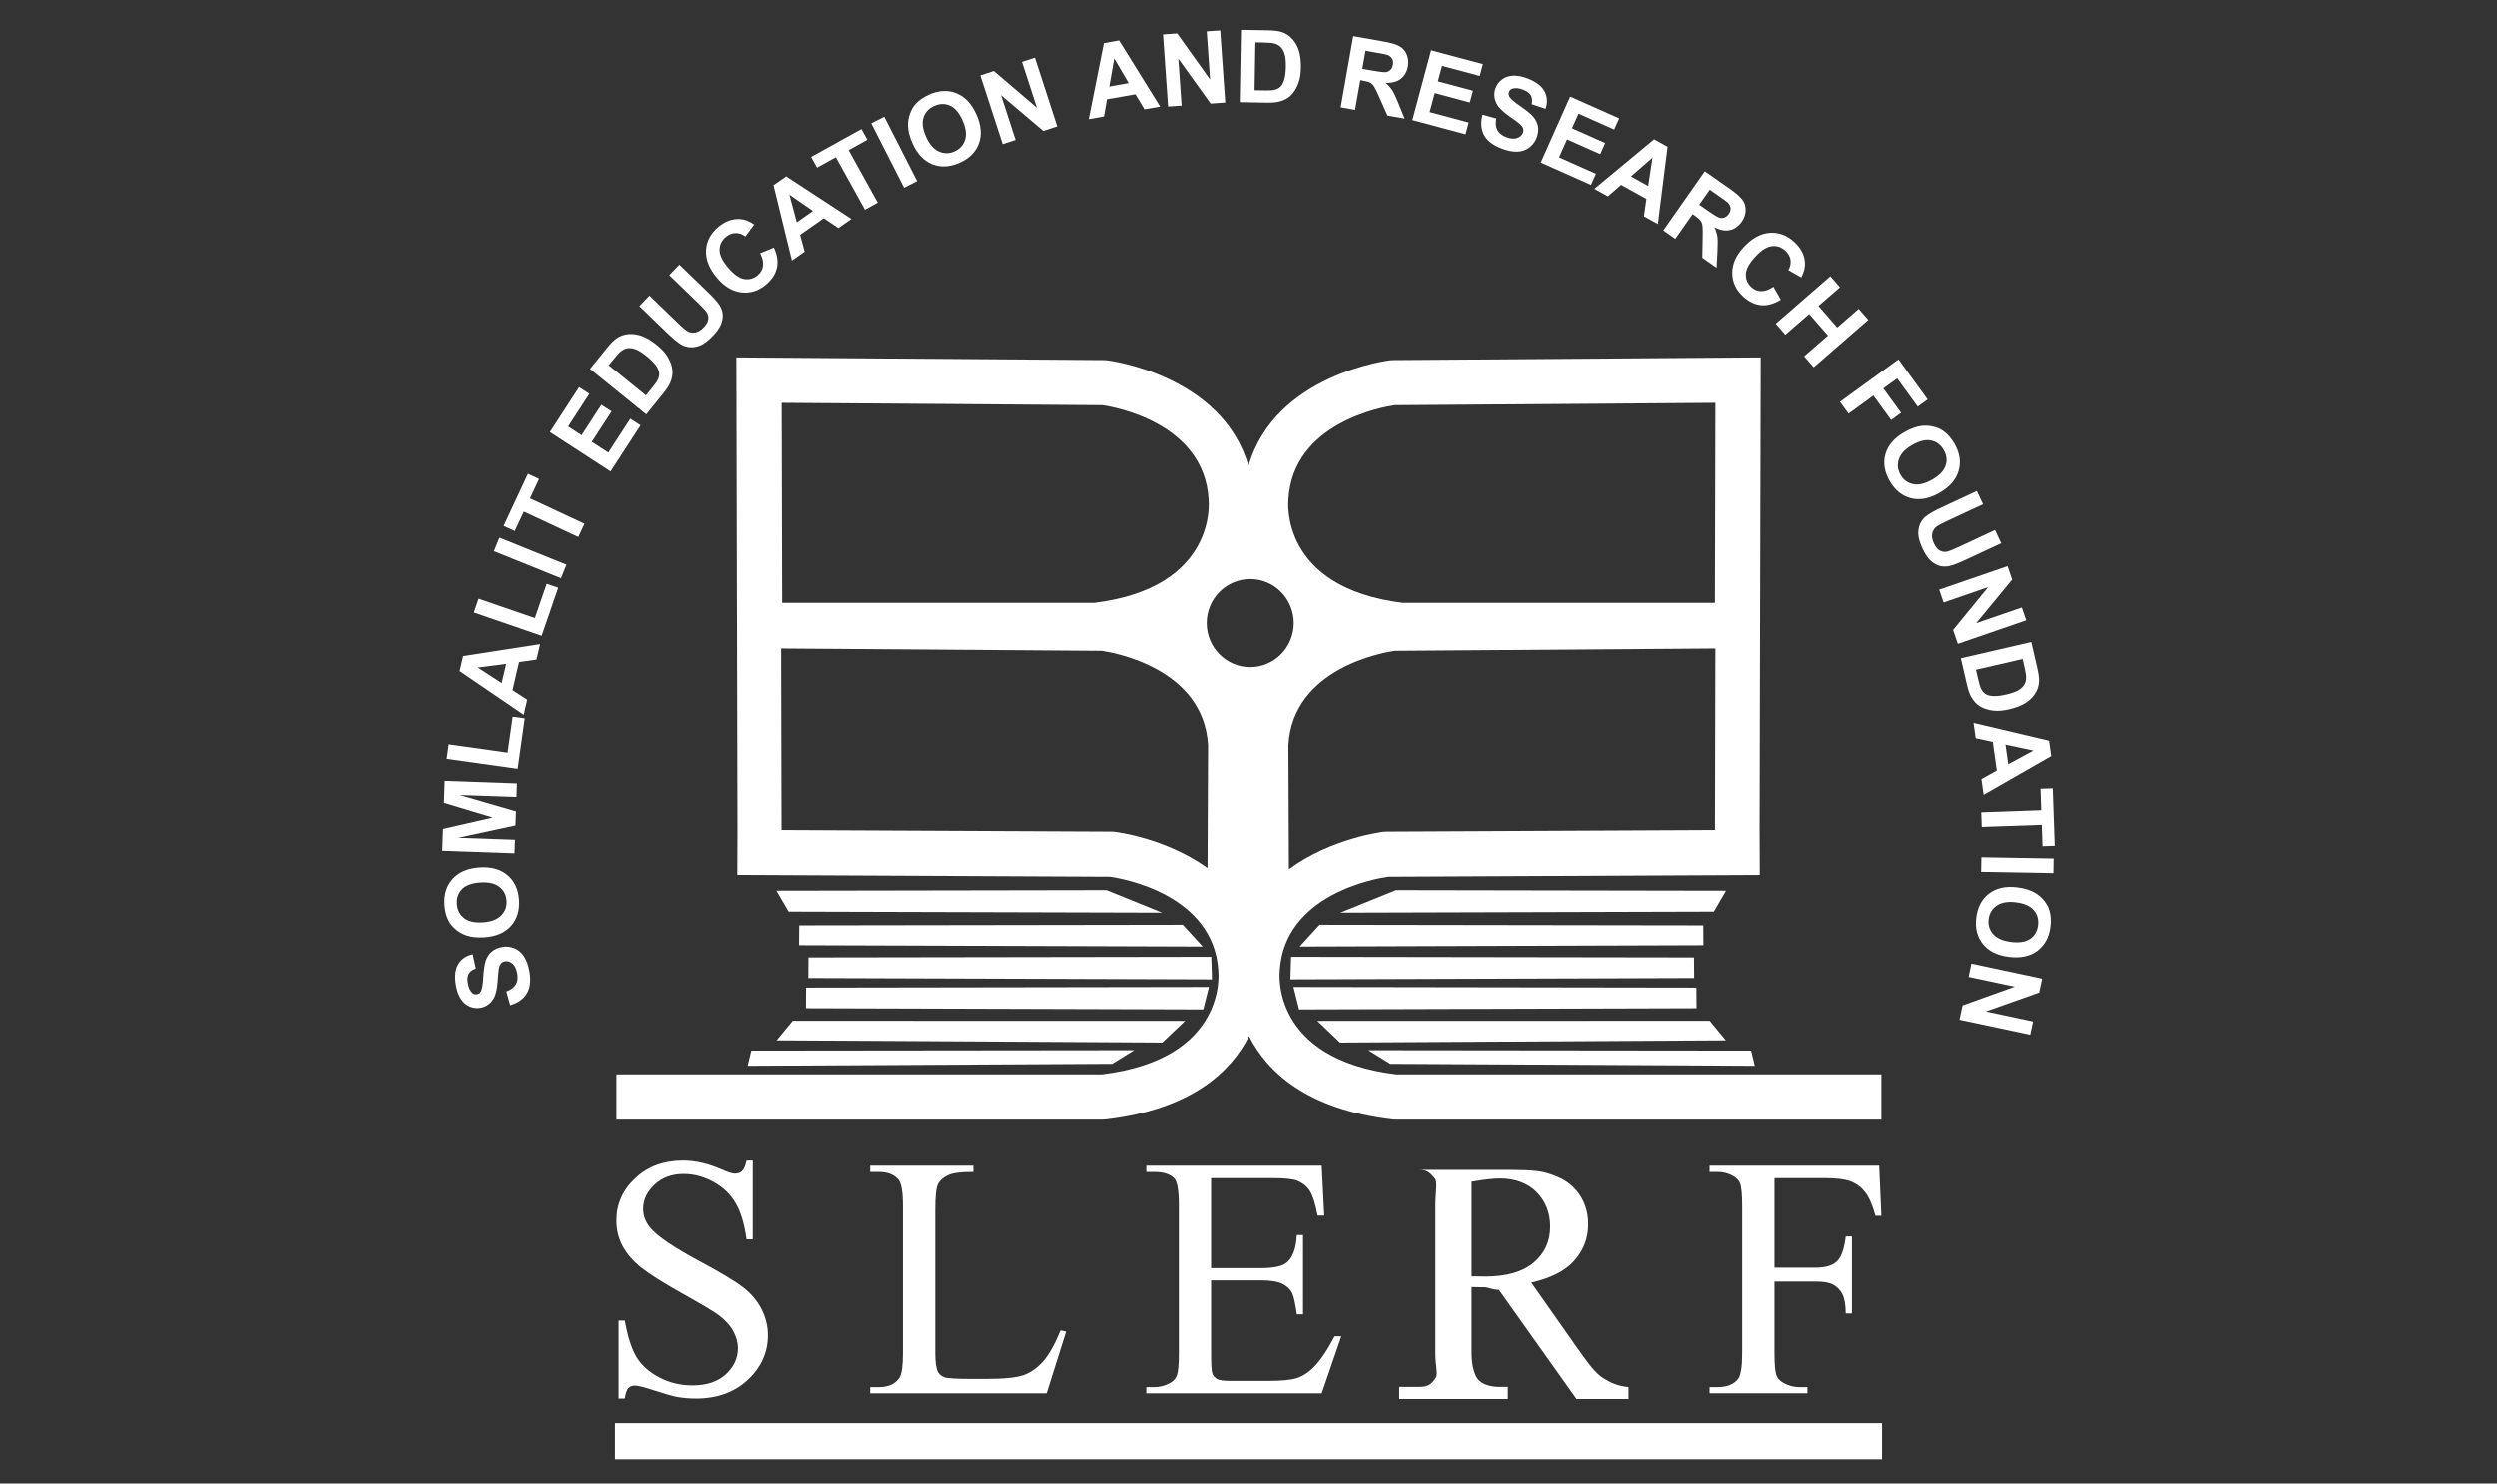 <?xml version="1.0" encoding="utf-8"?>
<!-- Generator: Adobe Illustrator 17.0.0, SVG Export Plug-In . SVG Version: 6.00 Build 0)  -->
<!DOCTYPE svg PUBLIC "-//W3C//DTD SVG 1.1//EN" "http://www.w3.org/Graphics/SVG/1.1/DTD/svg11.dtd">
<svg version="1.1" id="Layer_1" xmlns="http://www.w3.org/2000/svg" xmlns:xlink="http://www.w3.org/1999/xlink" x="0px" y="0px"
	 width="207px" height="123px" viewBox="0 0 207 123" enable-background="new 0 0 207 123" xml:space="preserve">
<rect x="0" y="0" width="207" height="123" fill="#333333" stroke="none"/>
<g>
	<path fill="#FFFFFF" d="M42.32,83.344l-0.319-1.139c0.378-0.138,0.639-0.33,0.784-0.576c0.144-0.245,0.185-0.548,0.121-0.911
		c-0.068-0.384-0.2-0.659-0.397-0.824c-0.197-0.167-0.404-0.231-0.621-0.193c-0.14,0.025-0.251,0.087-0.334,0.186
		c-0.085,0.098-0.145,0.256-0.18,0.474c-0.025,0.147-0.054,0.481-0.09,0.999c-0.045,0.667-0.162,1.149-0.347,1.447
		c-0.26,0.42-0.624,0.671-1.091,0.753c-0.301,0.053-0.596,0.017-0.889-0.107c-0.291-0.124-0.534-0.335-0.728-0.631
		c-0.193-0.297-0.33-0.672-0.409-1.125c-0.131-0.742-0.067-1.327,0.191-1.759c0.26-0.432,0.658-0.704,1.198-0.819l0.262,1.182
		c-0.295,0.104-0.494,0.253-0.596,0.444c-0.104,0.191-0.126,0.454-0.066,0.79c0.061,0.346,0.179,0.606,0.356,0.776
		c0.113,0.11,0.246,0.152,0.399,0.125c0.14-0.024,0.249-0.105,0.327-0.24c0.1-0.172,0.167-0.561,0.201-1.165
		c0.035-0.604,0.101-1.058,0.198-1.361c0.098-0.303,0.259-0.556,0.485-0.759c0.227-0.202,0.526-0.335,0.899-0.401
		c0.338-0.06,0.672-0.022,0.999,0.114c0.329,0.136,0.595,0.362,0.799,0.681c0.205,0.318,0.352,0.734,0.443,1.247
		c0.132,0.746,0.06,1.349-0.214,1.81C43.426,82.823,42.965,83.151,42.32,83.344L42.32,83.344z"/>
	<path fill="#FFFFFF" d="M40.201,77.706c-0.609,0.042-1.127-0.012-1.553-0.166c-0.313-0.115-0.6-0.281-0.859-0.499
		c-0.257-0.218-0.455-0.463-0.591-0.734c-0.185-0.363-0.293-0.786-0.327-1.273c-0.061-0.881,0.162-1.605,0.672-2.172
		c0.509-0.566,1.25-0.884,2.223-0.952c0.966-0.067,1.739,0.143,2.321,0.629c0.581,0.487,0.903,1.169,0.964,2.046
		c0.062,0.89-0.16,1.616-0.664,2.179C41.881,77.325,41.151,77.639,40.201,77.706L40.201,77.706z M40.073,76.465
		c0.677-0.047,1.18-0.241,1.507-0.577c0.327-0.337,0.474-0.746,0.44-1.228c-0.033-0.48-0.234-0.864-0.603-1.149
		c-0.368-0.283-0.898-0.401-1.592-0.353c-0.685,0.048-1.185,0.234-1.502,0.557c-0.316,0.324-0.456,0.735-0.421,1.233
		c0.035,0.498,0.234,0.887,0.597,1.168C38.86,76.396,39.384,76.513,40.073,76.465L40.073,76.465z"/>
	<polygon fill="#FFFFFF" points="42.679,70.739 36.689,70.53 36.752,68.72 40.876,67.776 36.828,66.56 36.891,64.745 42.88,64.955 
		42.842,66.077 38.126,65.913 42.8,67.267 42.759,68.431 38.003,69.452 42.718,69.616 42.679,70.739 	"/>
	<polygon fill="#FFFFFF" points="42.94,63.747 37.053,62.92 37.221,61.722 42.108,62.409 42.526,59.429 43.527,59.57 42.94,63.747 	
		"/>
	<path fill="#FFFFFF" d="M44.796,53.416L44.5,54.699l-1.445,0.204l-0.539,2.334l1.216,0.788l-0.289,1.251l-5.315-3.623l0.288-1.247
		L44.796,53.416L44.796,53.416z M41.985,55.054l-2.353,0.305l1.985,1.289L41.985,55.054L41.985,55.054z"/>
	<polygon fill="#FFFFFF" points="44.927,52.725 39.306,50.79 39.7,49.646 44.365,51.252 45.344,48.408 46.3,48.736 44.927,52.725 	
		"/>
	<polygon fill="#FFFFFF" points="46.529,47.945 40.973,45.7 41.426,44.579 46.982,46.824 46.529,47.945 	"/>
	<polygon fill="#FFFFFF" points="47.962,44.525 43.449,42.421 42.698,44.031 41.778,43.603 43.791,39.287 44.711,39.715 
		43.961,41.323 48.473,43.427 47.962,44.525 	"/>
	<polygon fill="#FFFFFF" points="50.636,39.09 45.61,35.826 48.03,32.1 48.881,32.652 47.12,35.364 48.234,36.087 49.872,33.564 
		50.719,34.114 49.08,36.636 50.449,37.525 52.271,34.718 53.118,35.268 50.636,39.09 	"/>
	<path fill="#FFFFFF" d="M55.344,29.551c-0.2-0.32-0.493-0.636-0.875-0.946c-0.437-0.354-0.844-0.6-1.225-0.74
		c-0.379-0.139-0.752-0.194-1.114-0.165c-0.363,0.028-0.696,0.146-0.998,0.354c-0.225,0.156-0.493,0.427-0.806,0.814l-1.392,1.719
		l4.657,3.772l1.432-1.769c0.282-0.348,0.474-0.652,0.576-0.913c0.136-0.349,0.19-0.669,0.163-0.962
		C55.728,30.329,55.588,29.941,55.344,29.551z M54.551,31.476c-0.064,0.142-0.204,0.343-0.416,0.605l-0.569,0.702l-3.084-2.497
		l0.342-0.422c0.311-0.384,0.533-0.63,0.67-0.736c0.18-0.145,0.371-0.231,0.572-0.259c0.199-0.027,0.422,0.006,0.667,0.099
		c0.244,0.093,0.546,0.284,0.906,0.576c0.36,0.291,0.619,0.554,0.777,0.786c0.156,0.233,0.241,0.436,0.25,0.61
		C54.676,31.115,54.637,31.293,54.551,31.476z"/>
	<path fill="#FFFFFF" d="M53.018,25.378l0.84-0.871l2.335,2.255c0.37,0.357,0.621,0.579,0.752,0.664
		c0.212,0.133,0.44,0.18,0.681,0.144c0.243-0.037,0.482-0.177,0.716-0.42c0.239-0.247,0.369-0.482,0.389-0.705
		c0.02-0.222-0.031-0.418-0.153-0.584c-0.123-0.169-0.355-0.416-0.696-0.746l-2.385-2.303l0.84-0.87l2.264,2.186
		c0.518,0.5,0.861,0.876,1.03,1.13c0.168,0.254,0.265,0.514,0.29,0.782c0.024,0.268-0.022,0.551-0.138,0.846
		c-0.117,0.296-0.342,0.615-0.671,0.956c-0.397,0.412-0.746,0.678-1.047,0.799c-0.301,0.12-0.586,0.169-0.857,0.146
		c-0.271-0.023-0.509-0.096-0.713-0.217c-0.302-0.181-0.693-0.505-1.176-0.971L53.018,25.378L53.018,25.378z"/>
	<path fill="#FFFFFF" d="M63.02,20.992c0.204,0.401,0.283,0.755,0.237,1.06c-0.045,0.306-0.192,0.561-0.438,0.768
		c-0.334,0.28-0.709,0.385-1.124,0.313c-0.416-0.07-0.867-0.397-1.354-0.977c-0.459-0.547-0.686-1.031-0.678-1.453
		c0.007-0.422,0.181-0.777,0.521-1.061c0.246-0.206,0.513-0.314,0.801-0.32c0.289-0.007,0.56,0.085,0.813,0.279l0.735-0.989
		c-0.413-0.28-0.806-0.431-1.18-0.451c-0.63-0.039-1.225,0.179-1.787,0.65c-0.644,0.54-0.984,1.186-1.024,1.939
		c-0.039,0.754,0.261,1.513,0.903,2.278c0.605,0.721,1.28,1.126,2.022,1.214c0.741,0.086,1.417-0.126,2.027-0.637
		c0.493-0.414,0.798-0.877,0.914-1.388c0.116-0.513,0.033-1.077-0.25-1.694L63.02,20.992L63.02,20.992z"/>
	<path fill="#FFFFFF" d="M70.581,18.152l-1.079,0.755l-1.21-0.815l-1.963,1.374l0.377,1.399l-1.052,0.736l-1.525-6.248l1.048-0.734
		L70.581,18.152L70.581,18.152z M67.396,17.488l-1.952-1.348l0.613,2.286L67.396,17.488L67.396,17.488z"/>
	<polygon fill="#FFFFFF" points="71.704,17.387 72.763,16.8 70.35,12.445 71.901,11.586 71.409,10.698 67.243,13.007 67.736,13.894 
		69.29,13.033 71.704,17.387 	"/>
	<polygon fill="#FFFFFF" points="74.945,15.565 72.225,10.225 73.302,9.676 76.023,15.015 74.945,15.565 	"/>
	<path fill="#FFFFFF" d="M80.938,9.493c-0.397-0.891-0.948-1.479-1.656-1.764c-0.707-0.285-1.463-0.247-2.27,0.112
		c-0.446,0.199-0.807,0.445-1.084,0.742c-0.208,0.221-0.371,0.49-0.488,0.807c-0.117,0.318-0.175,0.645-0.176,0.978
		c0.001,0.453,0.127,0.957,0.376,1.516c0.387,0.871,0.932,1.449,1.634,1.732c0.701,0.282,1.459,0.242,2.274-0.121
		c0.803-0.357,1.334-0.893,1.593-1.606C81.399,11.176,81.332,10.378,80.938,9.493z M79.996,11.593
		c-0.141,0.445-0.433,0.764-0.873,0.96c-0.441,0.196-0.875,0.198-1.304,0.006c-0.428-0.192-0.782-0.599-1.057-1.219
		c-0.281-0.631-0.35-1.163-0.211-1.6c0.14-0.437,0.437-0.757,0.894-0.96c0.455-0.203,0.89-0.211,1.302-0.025
		c0.412,0.187,0.758,0.594,1.037,1.222C80.066,10.612,80.136,11.15,79.996,11.593z"/>
	<polygon fill="#FFFFFF" points="83.111,11.949 81.259,6.249 82.379,5.885 85.949,8.933 84.712,5.127 85.782,4.779 87.633,10.479 
		86.477,10.855 82.973,7.884 84.181,11.601 83.111,11.949 	"/>
	<path fill="#FFFFFF" d="M92.765,3.351l-1.26,0.222L90.246,9.88l1.264-0.223l0.25-1.427l2.36-0.416l0.752,1.25l1.297-0.229
		L92.765,3.351z M91.953,7.172l0.41-2.33l1.2,2.047L91.953,7.172z"/>
	<polygon fill="#FFFFFF" points="96.828,8.832 96.41,2.854 97.585,2.772 100.311,6.592 100.033,2.6 101.154,2.522 101.572,8.5 
		100.36,8.585 97.678,4.855 97.95,8.754 96.828,8.832 	"/>
	<path fill="#FFFFFF" d="M107.68,4.196c-0.125-0.385-0.31-0.712-0.557-0.98c-0.245-0.27-0.543-0.459-0.893-0.568
		c-0.261-0.081-0.64-0.126-1.138-0.134l-2.211-0.038l-0.105,5.992l2.275,0.04c0.448,0.008,0.806-0.028,1.074-0.108
		c0.359-0.108,0.645-0.262,0.858-0.463c0.284-0.265,0.503-0.614,0.66-1.047c0.129-0.355,0.198-0.779,0.206-1.272
		C107.86,5.055,107.803,4.582,107.68,4.196z M106.46,6.637c-0.087,0.266-0.195,0.458-0.327,0.573
		c-0.131,0.115-0.296,0.194-0.492,0.24c-0.151,0.037-0.396,0.051-0.734,0.045l-0.903-0.016l0.069-3.968l0.543,0.01
		c0.494,0.009,0.824,0.032,0.993,0.074c0.225,0.053,0.41,0.15,0.556,0.292c0.144,0.14,0.255,0.337,0.333,0.586
		c0.077,0.25,0.112,0.605,0.104,1.068C106.593,6.004,106.545,6.37,106.46,6.637z"/>
	<path fill="#FFFFFF" d="M116.723,5.501c0.062-0.349,0.031-0.673-0.092-0.975c-0.124-0.301-0.32-0.53-0.588-0.686
		c-0.267-0.156-0.716-0.291-1.346-0.402l-2.509-0.442l-1.041,5.902l1.193,0.21l0.434-2.464l0.24,0.042
		c0.275,0.049,0.47,0.105,0.589,0.172c0.119,0.068,0.224,0.17,0.315,0.309c0.091,0.139,0.249,0.465,0.475,0.978l0.635,1.437
		l1.425,0.251l-0.519-1.279c-0.204-0.509-0.373-0.868-0.509-1.077c-0.136-0.21-0.319-0.412-0.551-0.609
		c0.531,0.017,0.954-0.097,1.264-0.338C116.45,6.288,116.645,5.944,116.723,5.501z M115.482,5.363
		c-0.031,0.177-0.098,0.317-0.199,0.421c-0.102,0.104-0.228,0.168-0.378,0.192c-0.151,0.023-0.512-0.017-1.084-0.118l-0.88-0.155
		l0.264-1.497l0.929,0.164c0.484,0.085,0.772,0.143,0.867,0.172c0.188,0.067,0.324,0.171,0.408,0.312
		C115.492,4.994,115.517,5.163,115.482,5.363z"/>
	<polygon fill="#FFFFFF" points="117.095,9.954 118.646,4.166 122.937,5.315 122.675,6.295 119.552,5.458 119.208,6.741 
		122.114,7.52 121.853,8.494 118.947,7.716 118.525,9.292 121.759,10.158 121.497,11.134 117.095,9.954 	"/>
	<path fill="#FFFFFF" d="M122.904,9.508c-0.168,0.653-0.123,1.217,0.13,1.69c0.253,0.473,0.734,0.844,1.441,1.115
		c0.486,0.187,0.919,0.275,1.297,0.263c0.378-0.01,0.709-0.122,0.995-0.334c0.285-0.21,0.489-0.477,0.613-0.797
		c0.135-0.353,0.175-0.679,0.12-0.977c-0.058-0.298-0.191-0.566-0.401-0.807c-0.21-0.239-0.565-0.529-1.065-0.871
		c-0.5-0.34-0.799-0.598-0.895-0.772c-0.076-0.137-0.089-0.271-0.037-0.404c0.055-0.144,0.16-0.238,0.313-0.277
		c0.237-0.065,0.52-0.032,0.849,0.094c0.318,0.122,0.533,0.276,0.643,0.463c0.111,0.187,0.136,0.433,0.073,0.74l1.149,0.384
		c0.179-0.521,0.151-1.003-0.085-1.448c-0.238-0.444-0.706-0.8-1.409-1.07c-0.43-0.165-0.821-0.241-1.175-0.229
		c-0.354,0.014-0.66,0.114-0.916,0.299c-0.257,0.187-0.44,0.422-0.549,0.707c-0.17,0.443-0.142,0.884,0.084,1.324
		c0.16,0.313,0.513,0.66,1.062,1.043c0.425,0.298,0.696,0.494,0.81,0.592c0.168,0.142,0.273,0.275,0.313,0.398
		c0.042,0.122,0.039,0.249-0.012,0.382c-0.079,0.205-0.24,0.35-0.484,0.433c-0.243,0.085-0.548,0.056-0.911-0.083
		c-0.343-0.132-0.582-0.324-0.718-0.573c-0.137-0.252-0.167-0.574-0.09-0.969L122.904,9.508L122.904,9.508z"/>
	<polygon fill="#FFFFFF" points="127.729,13.477 130.166,8.002 134.225,9.809 133.813,10.736 130.859,9.421 130.319,10.634 
		133.067,11.858 132.657,12.78 129.909,11.556 129.245,13.046 132.303,14.408 131.892,15.33 127.729,13.477 	"/>
	<path fill="#FFFFFF" d="M137.118,11.547l-4.947,4.11l1.123,0.622l1.092-0.951l2.095,1.162l-0.202,1.444l1.152,0.638l0.806-6.405
		L137.118,11.547z M136.631,15.418l-1.431-0.793l1.786-1.553L136.631,15.418z"/>
	<path fill="#FFFFFF" d="M144.456,16.591c-0.176-0.254-0.526-0.566-1.05-0.933l-2.087-1.461l-3.437,4.909l0.992,0.695l1.435-2.049
		l0.2,0.14c0.229,0.16,0.382,0.295,0.461,0.405c0.078,0.111,0.131,0.248,0.155,0.414c0.024,0.165,0.03,0.527,0.017,1.087
		l-0.032,1.571l1.186,0.83l0.071-1.378c0.031-0.548,0.029-0.944-0.005-1.191c-0.035-0.248-0.116-0.509-0.243-0.785
		c0.474,0.24,0.905,0.315,1.289,0.228c0.384-0.089,0.706-0.318,0.964-0.686c0.203-0.29,0.313-0.597,0.328-0.923
		C144.713,17.136,144.632,16.846,144.456,16.591z M143.304,17.734c-0.103,0.147-0.223,0.246-0.358,0.298
		c-0.136,0.051-0.278,0.056-0.423,0.014c-0.147-0.043-0.457-0.232-0.933-0.565l-0.733-0.513l0.872-1.245l0.773,0.541
		c0.402,0.282,0.639,0.456,0.712,0.523c0.142,0.141,0.222,0.291,0.238,0.455C143.469,17.404,143.421,17.568,143.304,17.734z"/>
	<path fill="#FFFFFF" d="M147.006,23.774c-0.373,0.251-0.715,0.374-1.023,0.365c-0.309-0.008-0.581-0.122-0.816-0.342
		c-0.319-0.297-0.468-0.656-0.447-1.077c0.019-0.421,0.288-0.909,0.805-1.463c0.487-0.523,0.94-0.806,1.36-0.85
		c0.42-0.045,0.793,0.085,1.117,0.388c0.234,0.219,0.373,0.471,0.415,0.755c0.043,0.286-0.017,0.567-0.178,0.842L149.31,23
		c0.228-0.444,0.33-0.853,0.304-1.226c-0.038-0.629-0.327-1.194-0.862-1.693c-0.614-0.573-1.298-0.832-2.05-0.78
		c-0.753,0.053-1.47,0.443-2.151,1.173c-0.642,0.689-0.962,1.408-0.958,2.155c0.005,0.747,0.298,1.391,0.879,1.934
		c0.471,0.439,0.968,0.685,1.489,0.738c0.524,0.053,1.073-0.099,1.651-0.455L147.006,23.774L147.006,23.774z"/>
	<polygon fill="#FFFFFF" points="147.194,26.836 151.717,22.904 152.512,23.818 150.732,25.365 152.288,27.154 154.067,25.607 
		154.861,26.52 150.338,30.452 149.544,29.539 151.522,27.82 149.966,26.031 147.988,27.75 147.194,26.836 	"/>
	<polygon fill="#FFFFFF" points="152.513,33.319 153.225,34.299 155.285,32.802 156.756,34.826 157.576,34.229 156.106,32.205 
		157.253,31.372 158.956,33.717 159.777,33.121 157.361,29.796 152.513,33.319 	"/>
	<path fill="#FFFFFF" d="M161.997,36.784c-0.244-0.423-0.526-0.756-0.851-1c-0.241-0.184-0.527-0.318-0.853-0.401
		c-0.329-0.083-0.659-0.106-0.991-0.073c-0.45,0.049-0.939,0.227-1.468,0.532c-0.826,0.476-1.343,1.078-1.552,1.806
		c-0.207,0.727-0.088,1.477,0.357,2.249c0.439,0.761,1.028,1.233,1.764,1.416c0.737,0.182,1.524,0.032,2.362-0.452
		c0.844-0.488,1.372-1.098,1.581-1.831C162.555,38.297,162.439,37.549,161.997,36.784z M161.269,38.605
		c-0.144,0.429-0.512,0.815-1.106,1.159c-0.602,0.347-1.13,0.474-1.585,0.38c-0.457-0.094-0.805-0.35-1.045-0.767
		c-0.241-0.418-0.289-0.85-0.143-1.297c0.147-0.446,0.514-0.84,1.102-1.179c0.598-0.345,1.121-0.47,1.569-0.377
		c0.449,0.093,0.799,0.356,1.048,0.788C161.357,37.743,161.411,38.174,161.269,38.605z"/>
	<path fill="#FFFFFF" d="M163.853,40.712l-2.897,1.351c-0.608,0.283-1.051,0.533-1.328,0.75c-0.187,0.147-0.34,0.344-0.458,0.588
		c-0.119,0.244-0.176,0.528-0.171,0.852c0.005,0.324,0.129,0.745,0.371,1.264c0.2,0.43,0.418,0.753,0.652,0.969
		c0.234,0.215,0.482,0.359,0.741,0.433c0.26,0.073,0.537,0.076,0.834,0.01c0.297-0.066,0.771-0.252,1.423-0.556l2.853-1.33
		l-0.511-1.096l-3.004,1.401c-0.43,0.2-0.745,0.329-0.946,0.382c-0.199,0.054-0.4,0.033-0.601-0.066
		c-0.201-0.098-0.374-0.304-0.519-0.615c-0.143-0.306-0.188-0.579-0.135-0.819c0.052-0.238,0.178-0.434,0.379-0.584
		c0.126-0.091,0.422-0.246,0.889-0.464l2.941-1.372L163.853,40.712L163.853,40.712z"/>
	<polygon fill="#FFFFFF" points="160.732,48.896 166.398,46.945 166.782,48.058 163.796,51.68 167.581,50.377 167.947,51.441 
		162.28,53.392 161.884,52.243 164.793,48.686 161.098,49.959 160.732,48.896 	"/>
	<path fill="#FFFFFF" d="M168.863,55.398l-0.498-2.155l-5.839,1.348l0.512,2.217c0.101,0.436,0.222,0.775,0.365,1.016
		c0.192,0.322,0.41,0.563,0.657,0.72c0.325,0.211,0.717,0.34,1.175,0.387c0.376,0.04,0.804,0.004,1.284-0.107
		c0.548-0.126,0.993-0.296,1.337-0.509c0.343-0.214,0.615-0.473,0.816-0.777c0.202-0.303,0.314-0.639,0.335-1.004
		C169.024,56.262,168.975,55.884,168.863,55.398z M167.79,56.77c-0.102,0.174-0.265,0.329-0.488,0.465
		c-0.224,0.135-0.56,0.255-1.011,0.359c-0.452,0.104-0.819,0.146-1.098,0.128c-0.28-0.02-0.492-0.078-0.636-0.179
		c-0.143-0.1-0.26-0.241-0.352-0.42c-0.072-0.138-0.144-0.372-0.221-0.701l-0.203-0.88l3.867-0.893l0.122,0.529
		c0.111,0.482,0.168,0.807,0.168,0.981C167.942,56.391,167.893,56.595,167.79,56.77z"/>
	<path fill="#FFFFFF" d="M169.839,61.423l-6.26-1.478l0.179,1.272l1.417,0.3l0.333,2.372l-1.276,0.708l0.183,1.304l5.6-3.21
		L169.839,61.423z M166.455,63.365l-0.228-1.62l2.315,0.492L166.455,63.365z"/>
	<polygon fill="#FFFFFF" points="164.217,67.344 164.26,68.555 169.235,68.381 169.297,70.153 170.311,70.118 170.145,65.358 
		169.131,65.394 169.193,67.17 164.217,67.344 	"/>
	<polygon fill="#FFFFFF" points="164.23,71.067 170.222,71.171 170.201,72.38 164.209,72.276 164.23,71.067 	"/>
	<path fill="#FFFFFF" d="M169.879,75.508c-0.082-0.293-0.229-0.571-0.44-0.834c-0.212-0.264-0.463-0.481-0.748-0.654
		c-0.389-0.232-0.886-0.384-1.493-0.458c-0.945-0.116-1.722,0.053-2.326,0.508c-0.603,0.456-0.959,1.126-1.068,2.012
		c-0.107,0.872,0.078,1.604,0.556,2.192c0.479,0.589,1.198,0.943,2.159,1.06c0.968,0.119,1.757-0.051,2.364-0.511
		c0.609-0.46,0.966-1.127,1.074-2.004C170.017,76.335,169.992,75.899,169.879,75.508z M168.93,76.706
		c-0.061,0.494-0.277,0.871-0.65,1.129c-0.373,0.257-0.899,0.343-1.581,0.26c-0.69-0.084-1.187-0.302-1.495-0.65
		c-0.308-0.35-0.432-0.765-0.373-1.242c0.059-0.479,0.28-0.853,0.666-1.121c0.386-0.268,0.916-0.361,1.589-0.279
		c0.686,0.084,1.178,0.299,1.48,0.643C168.869,75.791,168.99,76.21,168.93,76.706z"/>
	<polygon fill="#FFFFFF" points="163.404,79.893 169.267,81.139 169.022,82.29 164.597,83.858 168.512,84.69 168.278,85.79 
		162.416,84.544 162.669,83.356 166.994,81.805 163.171,80.993 	"/>
</g>
<polygon fill="#FFFFFF" points="143.079,73.839 142.065,75.574 111.114,75.66 115.728,73.791 143.079,73.839 "/>
<polygon fill="#FFFFFF" points="64.367,73.839 65.381,75.574 96.333,75.66 91.719,73.791 64.367,73.839 "/>
<polygon fill="#FFFFFF" points="66.254,76.716 66.243,78.363 99.702,78.474 98.052,76.669 66.254,76.716 "/>
<polygon fill="#FFFFFF" points="67.021,79.378 67.01,81.087 100.468,81.198 100.411,79.327 67.021,79.378 "/>
<polygon fill="#FFFFFF" points="66.824,81.882 66.813,83.591 99.749,83.69 100.214,81.829 66.824,81.882 "/>
<polygon fill="#FFFFFF" points="65.721,84.633 64.386,86.255 96.352,86.438 98.236,84.641 65.721,84.633 "/>
<polygon fill="#FFFFFF" points="62.291,87.108 61.987,88.366 92.192,88.201 94.017,87.072 62.291,87.108 "/>
<polygon fill="#FFFFFF" points="145.155,87.108 145.459,88.366 115.255,88.201 113.43,87.072 145.155,87.108 "/>
<polygon fill="#FFFFFF" points="141.726,84.633 143.06,86.255 111.094,86.438 109.21,84.641 141.726,84.633 "/>
<polygon fill="#FFFFFF" points="140.622,81.882 140.633,83.591 107.697,83.69 107.232,81.829 140.622,81.882 "/>
<polygon fill="#FFFFFF" points="140.425,79.378 140.437,81.087 106.979,81.198 107.036,79.327 140.425,79.378 "/>
<polygon fill="#FFFFFF" points="141.193,76.716 141.203,78.363 107.744,78.474 109.394,76.669 141.193,76.716 "/>
<path fill="#FFFFFF" d="M145.943,31.517l0.004-1.884l-1.882,0.014l-28.583,0.209l-0.235,0.014
	c-0.029,0.004-9.543,1.133-11.747,8.768c-2.204-7.635-11.717-8.764-11.748-8.768l-0.234-0.014l-28.582-0.209l-1.882-0.014
	l0.004,1.884l0.049,20.351l0.004,1.62l0.036,15.356l-0.014,3.689l30.886,0.147c0.977,0.141,8.611,1.438,8.981,7.825v0.059
	c0.001,0.02,0.782,7.246-9.67,8.512H51.7h-0.58v3.756h0.765V92.83h39.543l0.212-0.015c7.141-0.827,10.415-3.972,11.905-6.909
	c1.49,2.938,4.764,6.082,11.905,6.909l0.213,0.015h29.543v0.001h10.737v-3.756h-10.552h-29.63c-10.452-1.266-9.671-8.491-9.67-8.512
	v-0.059c0.369-6.387,8.004-7.684,8.981-7.825l30.798-0.147l-0.015-3.741l0.044-18.786L145.943,31.517z M91.37,33.596
	c0.961,0.14,8.457,1.435,8.821,7.824v0.059c0.002,0.02,0.77,7.249-9.5,8.512H64.844l-0.04-16.589L91.37,33.596z M100.099,71.961
	c-3.494-2.514-7.679-3.004-7.699-3.006l-0.235-0.015l-27.373-0.13l-0.035-15.035l26.566,0.194c0.96,0.14,8.453,1.434,8.821,7.819
	L100.099,71.961z M103.644,55.325c-1.995,0-3.612-1.636-3.612-3.654c0-2.018,1.617-3.655,3.612-3.655c1.995,0,3.61,1.638,3.61,3.655
	C107.253,53.689,105.638,55.325,103.644,55.325z M142.162,68.81l-27.236,0.13l-0.235,0.015c-0.02,0.002-4.315,0.505-7.836,3.104
	l-0.045-10.271c0.368-6.385,7.86-7.679,8.821-7.819l26.566-0.194L142.162,68.81z M142.158,49.991H116.31
	c-10.269-1.262-9.502-8.492-9.5-8.512V41.42c0.364-6.389,7.86-7.684,8.821-7.824l26.567-0.194L142.158,49.991z"/>
<path fill="#FFFFFF" d="M62.411,96.224v6.53h-0.513c-0.171-1.255-0.47-2.253-0.898-2.994c-0.432-0.746-1.05-1.335-1.849-1.768
	c-0.798-0.437-1.62-0.656-2.476-0.656c-0.965,0-1.763,0.295-2.395,0.884c-0.632,0.589-0.946,1.26-0.946,2.01
	c0,0.575,0.199,1.103,0.599,1.574c0.575,0.699,1.944,1.625,4.106,2.785c1.763,0.946,2.97,1.673,3.612,2.181
	c0.646,0.504,1.145,1.103,1.492,1.787c0.347,0.689,0.523,1.407,0.523,2.157c0,1.431-0.556,2.662-1.663,3.698
	c-1.112,1.036-2.538,1.554-4.282,1.554c-0.552,0-1.064-0.043-1.55-0.129c-0.285-0.043-0.883-0.214-1.787-0.504
	c-0.903-0.294-1.478-0.442-1.721-0.442c-0.233,0-0.413,0.071-0.551,0.209c-0.133,0.138-0.233,0.428-0.299,0.865H51.3v-6.473h0.513
	c0.242,1.355,0.57,2.367,0.979,3.042c0.409,0.67,1.031,1.231,1.873,1.678c0.836,0.442,1.758,0.665,2.761,0.665
	c1.16,0,2.077-0.304,2.752-0.917c0.67-0.613,1.007-1.335,1.007-2.172c0-0.465-0.128-0.931-0.38-1.407
	c-0.257-0.475-0.656-0.912-1.193-1.321c-0.361-0.28-1.349-0.87-2.966-1.778c-1.616-0.903-2.761-1.625-3.446-2.162
	c-0.685-0.542-1.197-1.136-1.554-1.782c-0.352-0.651-0.528-1.369-0.528-2.148c0-1.355,0.518-2.519,1.558-3.498
	c1.041-0.979,2.363-1.468,3.969-1.468c1.003,0,2.067,0.242,3.189,0.736c0.518,0.233,0.888,0.347,1.098,0.347
	c0.243,0,0.442-0.071,0.594-0.214c0.152-0.147,0.276-0.437,0.371-0.869H62.411L62.411,96.224z"/>
<path fill="#FFFFFF" d="M87.908,110.31l0.461,0.1l-1.615,5.123H72.135v-0.513h0.713c0.798,0,1.369-0.262,1.711-0.78
	c0.195-0.299,0.29-0.988,0.29-2.062V99.992c0-1.178-0.128-1.915-0.39-2.21c-0.361-0.408-0.898-0.613-1.611-0.613h-0.713v-0.518h8.55
	v0.518c-1.003-0.01-1.706,0.081-2.11,0.275c-0.404,0.195-0.68,0.442-0.827,0.742c-0.147,0.294-0.223,1.008-0.223,2.129v11.863
	c0,0.77,0.076,1.297,0.223,1.587c0.109,0.195,0.281,0.338,0.513,0.433c0.233,0.091,0.955,0.138,2.172,0.138h1.378
	c1.449,0,2.467-0.105,3.051-0.318c0.585-0.214,1.117-0.594,1.601-1.136C86.943,112.339,87.428,111.479,87.908,110.31L87.908,110.31z
	"/>
<path fill="#FFFFFF" d="M100.397,97.682v7.462h4.149c1.079,0,1.796-0.162,2.157-0.485c0.485-0.428,0.751-1.178,0.808-2.258h0.514
	v6.573h-0.514c-0.128-0.917-0.261-1.506-0.389-1.768c-0.166-0.323-0.442-0.579-0.823-0.765c-0.38-0.185-0.965-0.28-1.753-0.28
	h-4.149v6.226c0,0.837,0.038,1.345,0.109,1.526c0.076,0.18,0.204,0.323,0.39,0.433c0.185,0.104,0.541,0.156,1.059,0.156h3.203
	c1.065,0,1.844-0.071,2.324-0.223c0.485-0.148,0.946-0.438,1.393-0.875c0.576-0.575,1.165-1.445,1.768-2.604h0.556l-1.625,4.733
	H95.022v-0.513h0.67c0.442,0,0.865-0.109,1.264-0.323c0.299-0.147,0.499-0.371,0.608-0.665c0.105-0.299,0.157-0.907,0.157-1.825
	V99.94c0-1.197-0.119-1.934-0.361-2.214c-0.333-0.371-0.889-0.556-1.668-0.556h-0.67v-0.518h14.552l0.209,4.134h-0.547
	c-0.195-0.993-0.409-1.673-0.646-2.043c-0.238-0.371-0.584-0.656-1.05-0.851c-0.371-0.138-1.026-0.209-1.963-0.209H100.397
	L100.397,97.682z"/>
<path fill="#FFFFFF" d="M132.858,114.24c-0.637-0.408-1.223-1.235-2.112-2.48l-3.805-5.418c1.587-0.352,2.802-0.955,3.558-1.806
	c0.76-0.856,1.159-1.863,1.159-3.023c0-1.088-0.322-2.02-0.982-2.809c-0.666-0.784-1.467-1.147-2.418-1.437
	c-0.95-0.295-2.423-0.268-4.428-0.268h-7.359l0,0h1.19c0.713,0,0.922,0.289,1.283,0.697C119.2,97.983,119,98.804,119,99.992v12.2
	c0,1.074,0.232,1.748,0.038,2.038c-0.343,0.518-0.58,0.77-1.379,0.77H116v1h9v-1h-0.701c-0.704,0-1.392-0.195-1.749-0.603
	c-0.256-0.29-0.551-1.016-0.551-2.205v-5.484c0,0.009,0.456,0.014,0.594,0.019c0.143,0.005,0.351,0.005,0.47,0.005
	c0.299,0,0.725,0.224,1.195,0.21l6.432,9.059H135v-0.98C134,114.905,133.499,114.644,132.858,114.24z M123.102,105.843
	c-0.081,0-0.351-0.005-0.48-0.01c-0.128-0.005-0.622-0.005-0.622-0.005v-7.851c1-0.175,1.81-0.266,2.348-0.266
	c1.216,0,2.276,0.371,3.013,1.108c0.737,0.736,1.147,1.696,1.147,2.875c0,1.207-0.436,2.2-1.353,2.98
	C126.242,105.453,124.902,105.843,123.102,105.843z"/>
<path fill="#FFFFFF" d="M147.089,97.682v7.424h3.436c0.789,0,1.369-0.176,1.735-0.523c0.366-0.347,0.608-1.036,0.732-2.067h0.513
	v6.387h-0.513c-0.009-0.732-0.105-1.269-0.285-1.611c-0.18-0.347-0.432-0.603-0.756-0.775c-0.318-0.171-0.794-0.257-1.426-0.257
	h-3.436v5.931c0,0.955,0.057,1.587,0.18,1.891c0.09,0.233,0.285,0.433,0.585,0.598c0.409,0.223,0.832,0.338,1.278,0.338h0.685v0.513
	h-8.103v-0.513h0.665c0.779,0,1.349-0.228,1.701-0.684c0.223-0.294,0.333-1.013,0.333-2.143v-12.2c0-0.955-0.062-1.587-0.181-1.891
	c-0.095-0.233-0.285-0.433-0.57-0.599c-0.399-0.223-0.827-0.333-1.283-0.333h-0.665v-0.518h14.048l0.18,4.149h-0.489
	c-0.238-0.879-0.523-1.525-0.841-1.939c-0.319-0.414-0.713-0.713-1.183-0.898c-0.471-0.185-1.194-0.281-2.177-0.281H147.089z"/>
<rect x="51" y="118" fill="#FFFFFF" width="105" height="3"/>
</svg>

